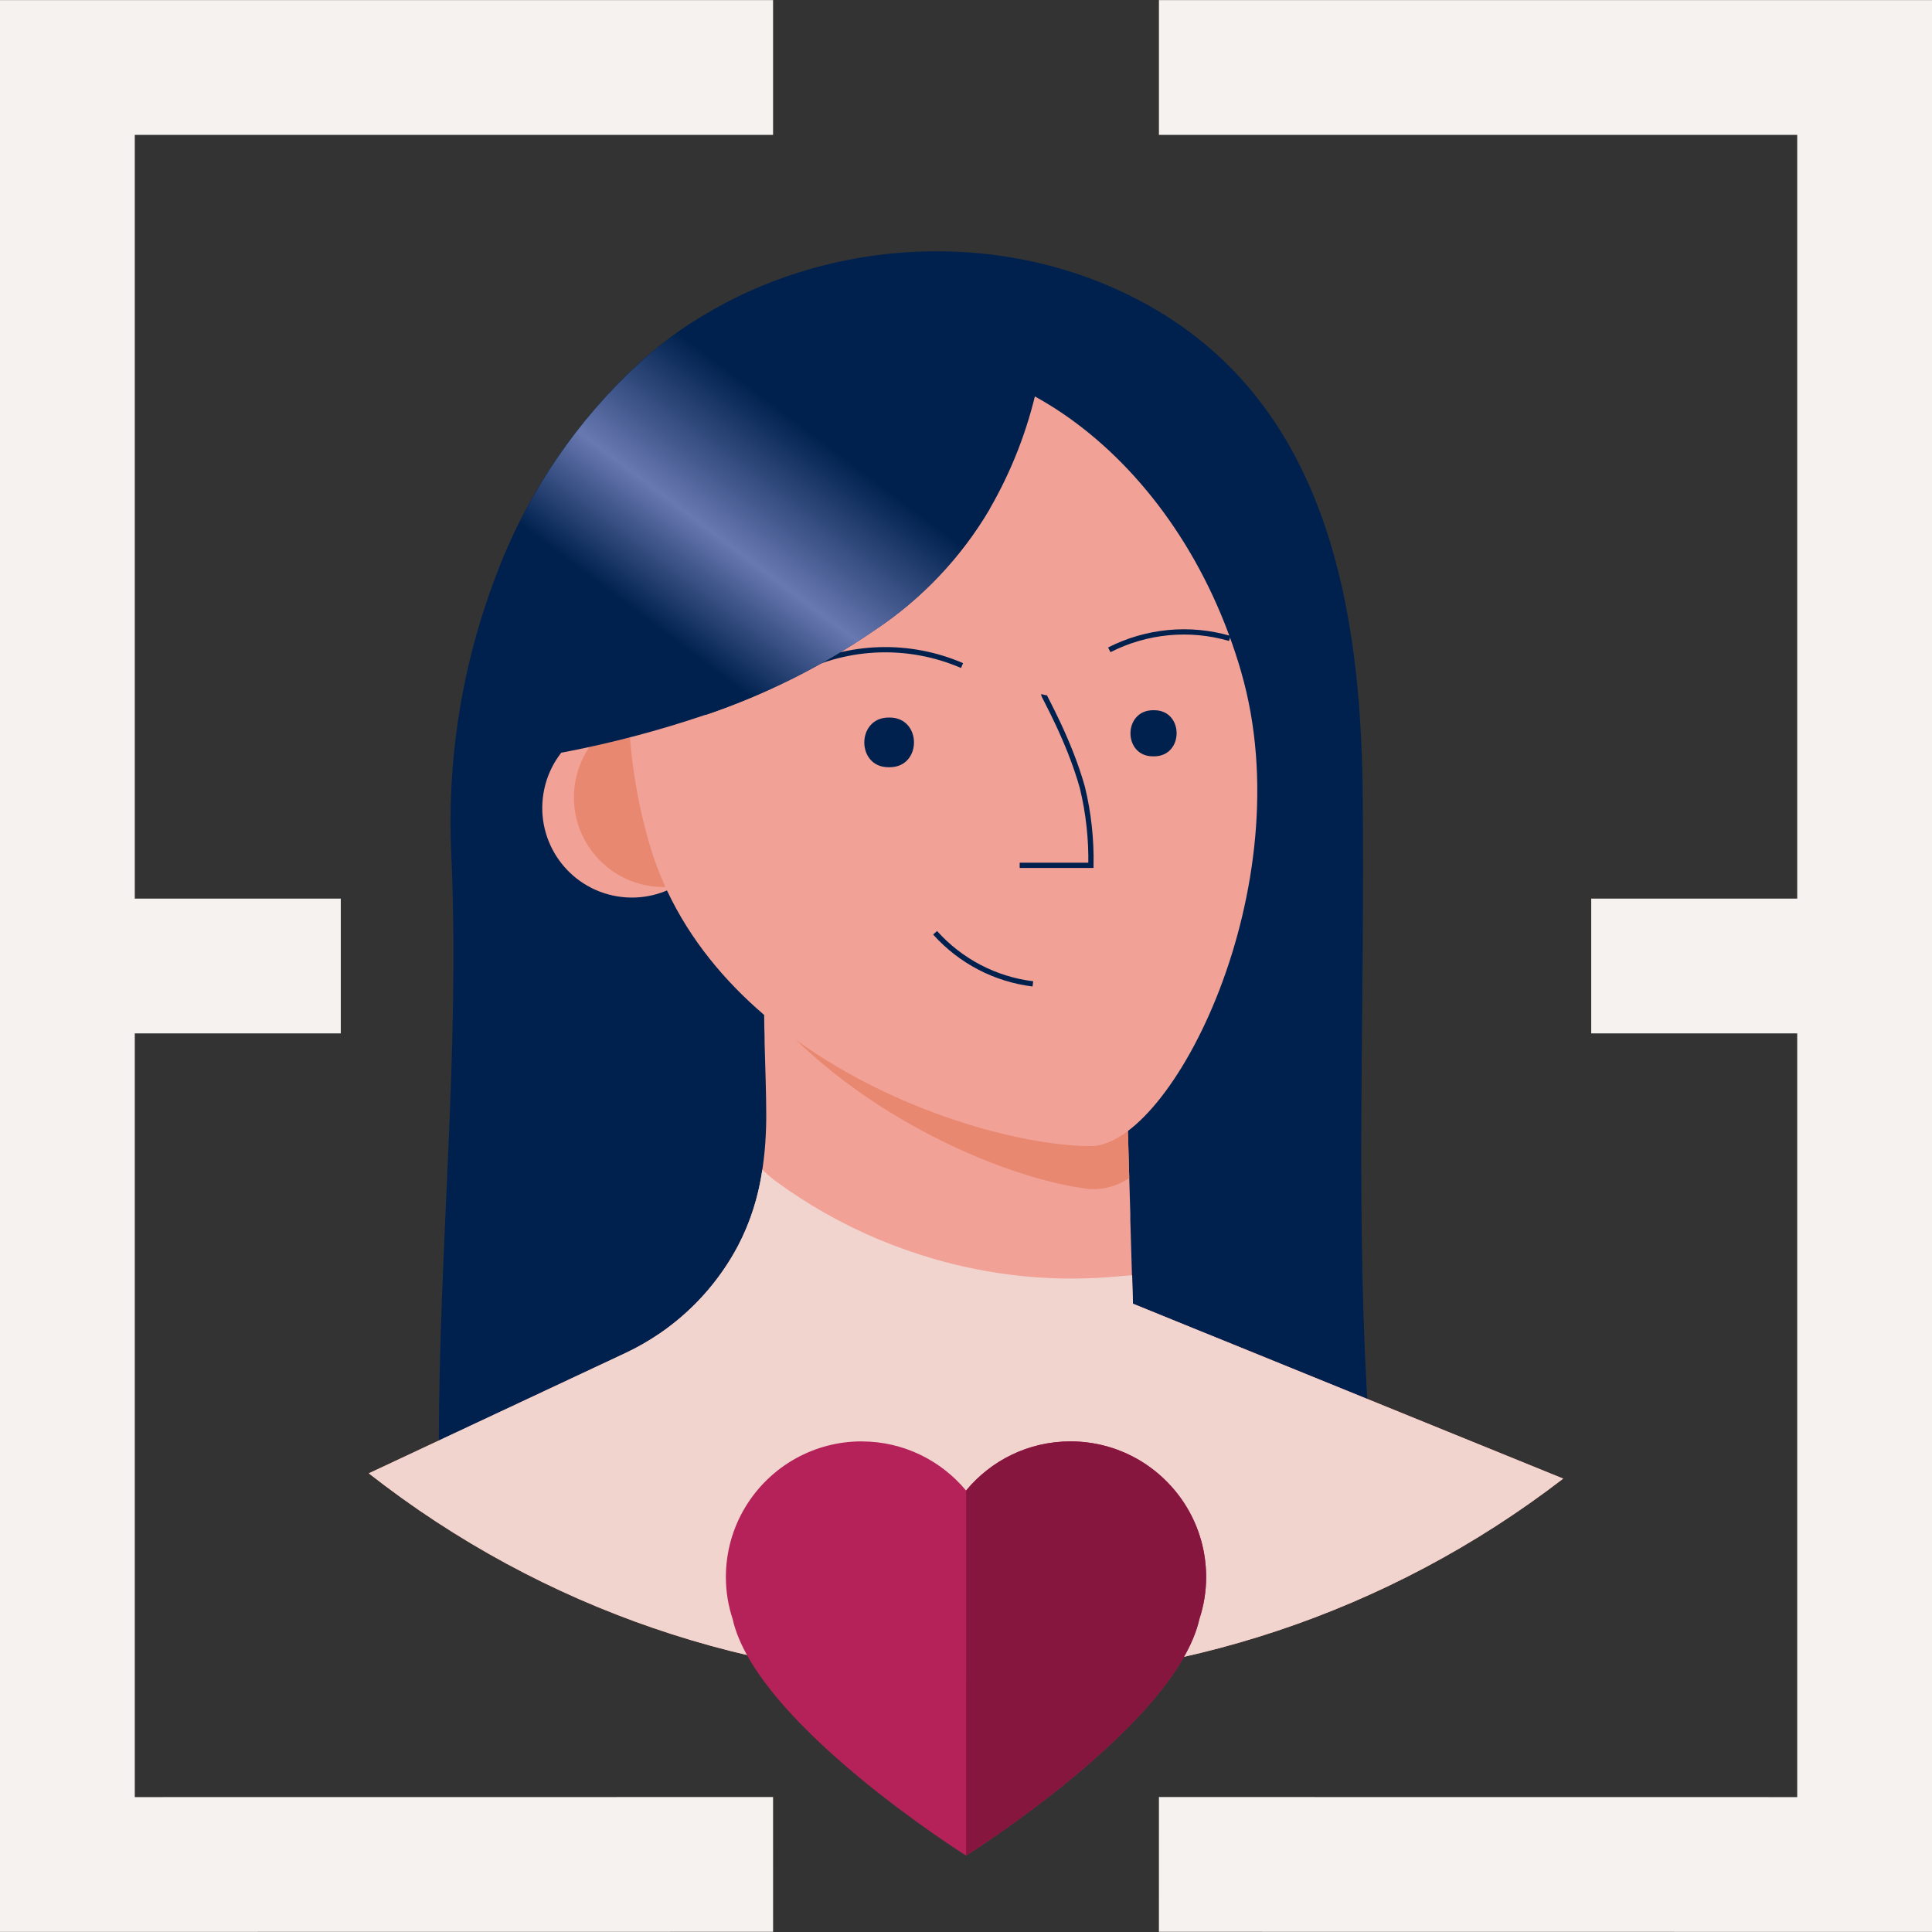 <?xml version="1.0" encoding="UTF-8"?> <svg xmlns="http://www.w3.org/2000/svg" xmlns:xlink="http://www.w3.org/1999/xlink" version="1.1" viewBox="0 0 800 800"><rect x="0" y="0" width="800" height="800" fill="#333333" stroke="none"/><defs><style> .st0 { fill: #e88870; } .st1 { fill: #f6f2ef; } .st2 { fill: #b52159; } .st3 { fill: #f2a196; } .st4 { fill: #00214e; } .st5 { fill: none; stroke: #00214e; stroke-miterlimit: 21.84; stroke-width: 2.18px; } .st6 { fill: #86163e; } .st7 { fill: #f2d4cf; } .st8 { fill: url(#linear-gradient); } </style><linearGradient id="linear-gradient" x1="99.04" y1="603.08" x2="155.75" y2="678.56" gradientTransform="translate(23.68 1624.69) scale(2.18 -2.18)" gradientUnits="userSpaceOnUse"><stop offset=".29" stop-color="#00214e"></stop><stop offset=".51" stop-color="#6878b1"></stop><stop offset=".79" stop-color="#00214e"></stop></linearGradient></defs><g id="Layer_1"><g><path class="st4" d="M564.24,326.84c-.9-72.48-13.82-151.97-79.29-194.68-59.11-38.57-139.21-36.69-197.89,1.05-7.9,5.05-15.36,10.75-22.32,17.03-25.62,23.6-45.53,52.73-58.22,85.17-14.85,37.62-21.55,77.96-19.65,118.36,3.65,81.1-5.15,162.45-5.15,243.88,0,2.82,0,6.05,2.18,7.84,1.95,1.22,4.28,1.68,6.55,1.29,34.11-1.9,64.31-7.8,97.24-13.28,41.05-6.81,85.32-4.87,126.88-7.47,24.74-1.44,50.75-5.44,75.49-4.37,7.88.35,76.91,10.59,77.22,14.85-6.6-90.32-1.92-179.42-3.04-269.67ZM323.2,317.72l-30.77-21.84c24.74-8.39,48.21-20.15,69.75-34.94,19.5-12.91,35.81-30.09,47.69-50.23l12.47,7.88-99.14,99.12Z"></path><path class="st3" d="M647.29,612.26c-145.98,112.4-349.6,111.5-494.58-2.18l106.26-49.81c3.25-1.54,6.42-3.24,9.5-5.11l2.45-1.53c.87-.55,1.73-1.11,2.58-1.7,13.41-9.25,24.39-21.58,32.04-35.97,8.74-16.49,11.62-34.7,11.75-53.26,0-10.2-.41-20.4-.68-30.57,0-2.29-.04-4.58-.13-6.88-.09-6.92-.16-13.84-.22-20.77h.15l4.17,2.18,11.36,5.87,66.15,11.25,67.96,11.57,1.55,52.41.44,15.02v2.34l1.03,34.66,25.05,10.2,19.65,7.95,133.54,54.33Z"></path><path class="st0" d="M467.59,487.79c-4.71,3.22-10.33,4.84-16.03,4.61-32.28-3.47-95.3-28.78-134.91-75.62,0-2.29-.04-4.58-.13-6.88v-5.39l4.17,2.18,11.36,5.87,66.15,11.25,67.96,11.57,1.44,52.41Z"></path><circle class="st3" cx="261.66" cy="334.53" r="37.12" transform="translate(-110.47 539.22) rotate(-80.78)"></circle><circle class="st0" cx="274.76" cy="330.16" r="37.12" transform="translate(-95.15 548.49) rotate(-80.78)"></circle><path class="st3" d="M513.97,278.32c25.64,88.84-28.83,196.25-62.32,196.25-45.86,0-157.23-36.64-182.85-125.48s8.54-176.71,76.24-196.23,143.3,36.6,168.94,125.46Z"></path><path class="st5" d="M387.2,386.24c10.49,11.72,24.87,19.24,40.49,21.16"></path><path class="st5" d="M432.23,287.67c-.11.44,10.46,18.69,15.96,38.41,2.56,10.55,3.74,21.38,3.54,32.23h-29.5"></path><path class="st5" d="M459.33,269.08c15.43-7.86,33.27-9.55,49.9-4.72"></path><path class="st5" d="M330.16,277.77c21.28-10.84,46.27-11.64,68.2-2.18"></path><path class="st4" d="M368.47,297.12c13.32.11,13.32,20.48,0,20.57h-.59c-13.32,0-13.32-20.46,0-20.57h.59Z"></path><path class="st4" d="M477.94,294.09c12.36,0,12.36,19,0,19.09h-.55c-12.38,0-12.38-19,0-19.09h.55Z"></path><path class="st4" d="M434.42,129.54c-1.02,10.28-2.67,20.49-4.96,30.57-3.91,17.78-10.54,34.86-19.65,50.62-11.88,20.14-28.19,37.32-47.69,50.23-21.54,14.79-45.01,26.55-69.75,34.94-19.6,6.66-39.63,11.93-59.97,15.79.68-16.66,0-37.28,2.05-56.62,1.53-13.89,4.59-27.14,10.74-37.82,16.71-28.26,41.08-51.2,70.3-66.17l.26-.13c32.3-16.62,82.33-33.02,118.67-21.4Z"></path><path class="st7" d="M647.29,612.26c-145.98,112.4-349.6,111.5-494.58-2.18l106.26-49.81c5.06-2.38,9.92-5.17,14.52-8.34,1.4-.96,2.8-1.97,4.13-3.01,11.56-8.85,21.08-20.09,27.91-32.95,5.16-9.88,8.59-20.58,10.13-31.62,1.54,1.49,3.16,2.91,4.85,4.24,13.39,9.91,27.92,18.17,43.28,24.61,7.46,3.11,15.08,5.8,22.84,8.06,23.38,6.82,47.78,9.4,72.06,7.62,3.36-.26,6.75-.59,10.11-.83l.33,11.09v.72l26.42,10.74,151.73,61.67Z"></path><path class="st8" d="M409.76,210.82c-11.88,20.14-28.19,37.32-47.69,50.23-21.54,14.79-45.01,26.55-69.75,34.94l-57.91-40.84-27.89-19.65c12.69-32.44,32.6-61.56,58.22-85.17,6.95-6.32,14.42-12.04,22.32-17.12l28.39,17.95,94.32,59.66Z"></path></g></g><g id="Layer_3"><g><polygon class="st1" points="320.11 744.11 55.81 744.14 55.81 427.9 141.11 427.9 141.11 372.09 55.81 372.09 55.81 55.85 320.11 55.85 320.11 .04 0 .04 0 799.96 320.12 799.92 320.11 744.11"></polygon><polygon class="st1" points="479.89 744.11 744.19 744.14 744.19 427.9 658.89 427.9 658.89 372.09 744.19 372.09 744.19 55.85 479.89 55.85 479.89 .04 800 .04 800 799.96 479.88 799.92 479.89 744.11"></polygon></g><g><path class="st2" d="M356.71,596.85c-9.8,0-19.01,2.54-27.09,6.98-17.33,9.59-29.05,28.03-29.05,49.24,0,6.06,1,11.87,2.79,17.3,9.63,43.35,96.68,97.99,96.68,97.99v-151.14c-10.35-12.45-25.89-20.36-43.32-20.36Z"></path><path class="st2" d="M470.38,603.83c-8.04-4.44-17.26-6.98-27.13-6.98-17.4,0-32.94,7.91-43.22,20.36v151.14s86.95-54.63,96.62-97.99c1.79-5.43,2.79-11.24,2.79-17.3,0-21.21-11.73-39.61-29.06-49.24Z"></path><path class="st6" d="M470.38,603.83c-8.04-4.44-17.26-6.98-27.13-6.98-17.4,0-32.94,7.91-43.22,20.36v151.14s86.95-54.63,96.62-97.99c1.79-5.43,2.79-11.24,2.79-17.3,0-21.21-11.73-39.61-29.06-49.24Z"></path></g></g></svg> 